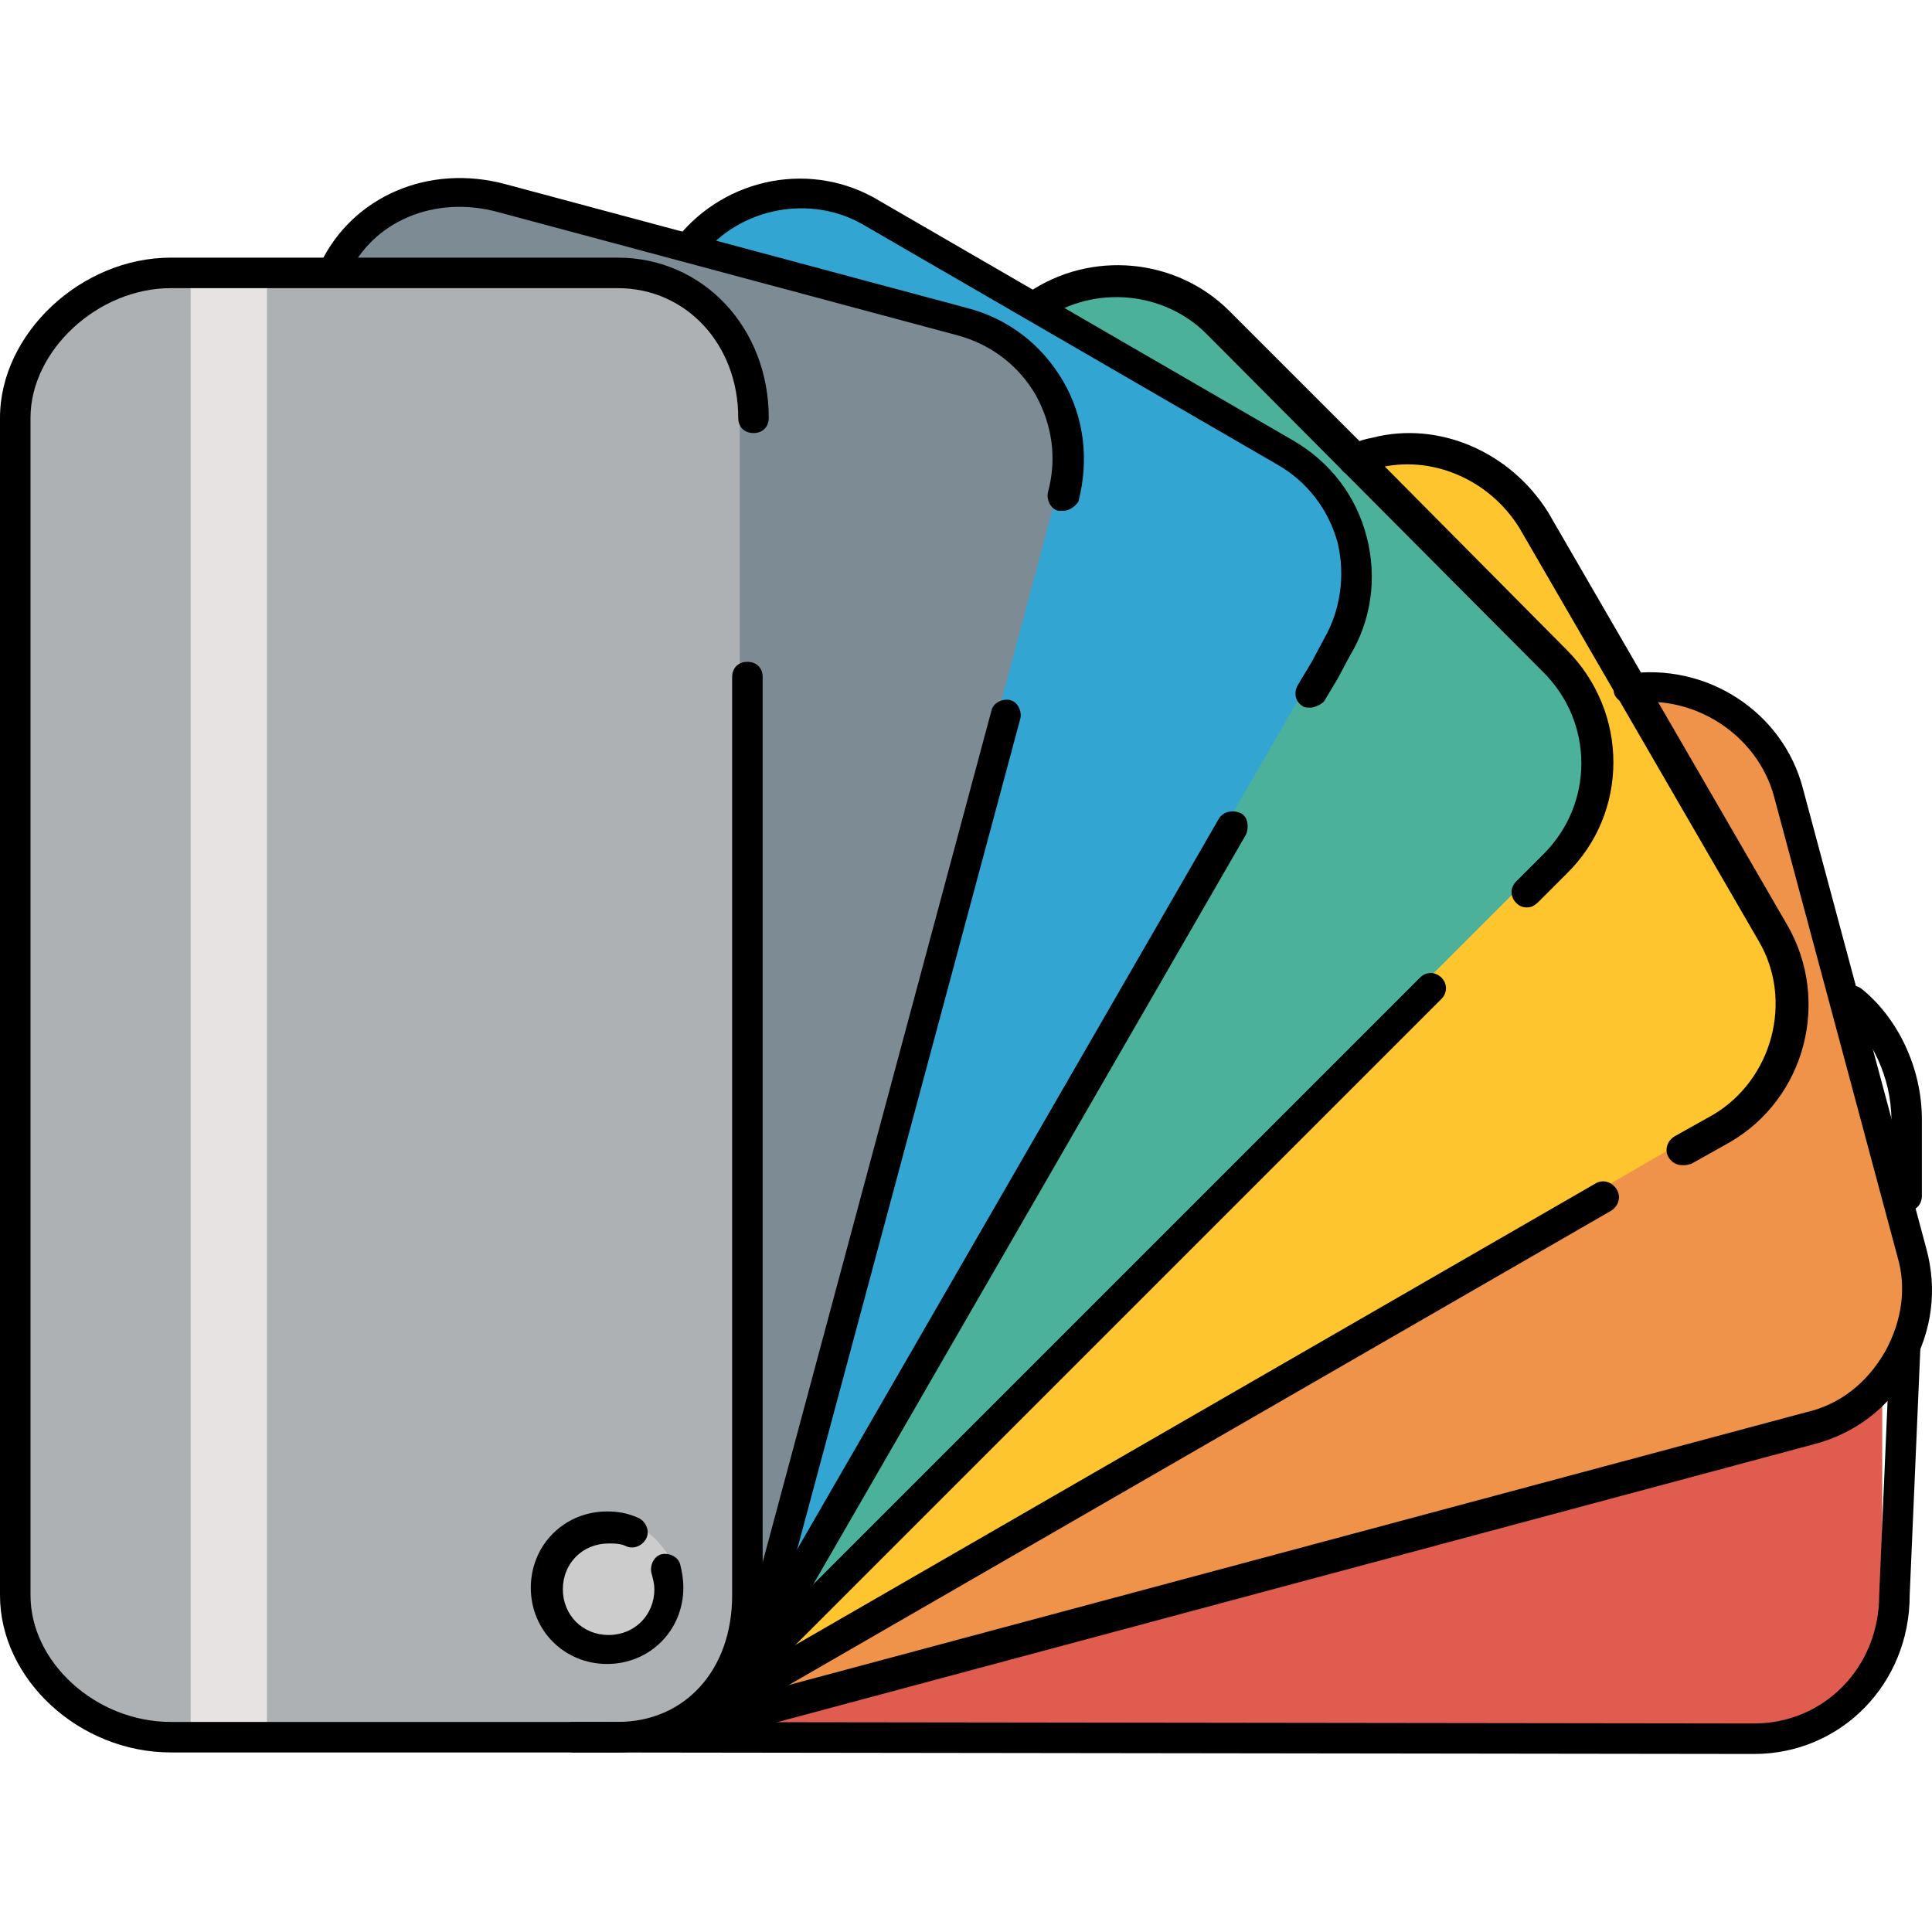<?xml version="1.0" encoding="iso-8859-1"?>
<!-- Uploaded to: SVG Repo, www.svgrepo.com, Generator: SVG Repo Mixer Tools -->
<svg version="1.1" id="Layer_1" xmlns="http://www.w3.org/2000/svg" xmlns:xlink="http://www.w3.org/1999/xlink" 
	 viewBox="0 0 506.653 506.653" xml:space="preserve">
<path style="fill:#DF5C4E;" d="M482.8,266.365l-324,187.6h300.4c19.6,0,34.4-16,34.4-35.6v-125.2
	C494,282.765,490.8,273.165,482.8,266.365z"/>
<path style="fill:#EF934A;" d="M500,329.165l-32.4-120.8c-4-15.6-18.4-26.4-34.4-26.4c-1.6,0-3.2,0-4.8,0.4l-245.2,268.8l292-78.4
	c9.6-2.4,17.2-8.8,22-17.2C501.2,347.165,502.4,337.965,500,329.165z"/>
<path style="fill:#FFC52F;" d="M462.8,245.965l-62.4-108.4c-6.4-10.8-18-17.6-30.8-17.6c-2.8,0-5.6,0.4-8.4,0.8
	c-1.6,0.4-3.2,0.8-4.8,1.6l-168,323.6l261.6-151.6C466.8,284.765,472.8,262.765,462.8,245.965z"/>
<path style="fill:#4BB19B;" d="M406.4,174.765l-88.8-88.4c-6.8-6.8-15.6-10.4-25.2-10.4c-6.8,0-13.6,2-19.2,5.6l-80.8,357.2
	l213.6-213.6C420,211.165,420,188.765,406.4,174.765z"/>
<path style="fill:#33A5D2;" d="M336,119.965l-108.8-62.8c-5.2-3.2-11.6-4.8-17.6-4.8c-10.4,0-20.8,4.8-27.2,12.8l15.6,364.8
	l151.2-261.6C358.8,151.565,352.8,129.565,336,119.965z"/>
<path style="fill:#7D8B95;" d="M252,85.565l-120.8-32.4c-2.8-0.8-6-1.2-9.2-1.2c-13.6,0-26,8-32,20l109.2,348.8l78-291.6
	C282.4,110.365,271.2,90.765,252,85.565z"/>
<path style="fill:#CCCCCC;" d="M165.2,399.965c-2-0.8-5.6,0-7.6,0c-7.6,0-12.4,8.4-12.4,16s6.4,14,14,14s16-4,16-11.6
	c0-1.6,0-10.4-0.8-11.6C172.8,400.765,165.2,400.365,165.2,399.965z"/>
<path style="fill:#AEB1B4;" d="M194,109.165c0-19.6-14.8-35.6-34.8-35.6H42.4c-19.6,0-36.4,16-36.4,35.6v308.8
	c0,19.6,16.8,35.6,36.4,35.6h116.8c19.6,0,34.8-16,34.8-35.6C194,417.965,194,109.165,194,109.165z M159.2,434.365c-10,0-18-8-18-18
	s8-18,18-18c2.4,0,4.8,0.4,7.2,1.6c0.4,0,7.2,2.8,10,10.8c0.8,2,0.8,4,0.8,6C177.2,425.965,169.2,434.365,159.2,434.365z"/>
<rect x="50" y="73.565" style="fill:#E8E3E3;" width="20" height="380"/>
<path d="M162,459.565H44.8c-24,0-44.8-19.2-44.8-41.2v-308.8c0-22,21.2-42,44.8-42H162c22.4,0,39.6,18.4,39.6,42c0,2.4-1.6,4-4,4
	s-4-1.6-4-4c0-19.2-13.6-34-31.6-34H44.8c-19.2,0-36.8,16.4-36.8,34v308.8c0,17.6,17.2,33.2,36.8,33.2H162c17.6,0,30-13.6,30-33.2
	v-240.8c0-2.4,1.6-4,4-4s4,1.6,4,4v240.8C200,442.365,184,459.565,162,459.565z"/>
<path d="M159.2,436.365c-11.2,0-20-8.8-20-20s8.8-20,20-20c2.8,0,5.2,0.4,8,1.6c2,0.8,3.2,3.2,2.4,5.2s-3.2,3.2-5.2,2.4
	c-1.6-0.8-3.2-0.8-4.8-0.8c-6.8,0-12,5.2-12,12s5.2,12,12,12s12-5.2,12-12c0-1.6-0.4-2.8-0.8-4.4c-0.4-2,0.8-4.4,2.8-4.8
	s4.4,0.8,4.8,2.8c0.4,1.6,0.8,3.6,0.8,6C179.2,427.565,170.4,436.365,159.2,436.365z"/>
<path d="M199.2,432.365c-0.4,0-0.8,0-1.2,0c-2-0.4-3.2-2.8-2.8-4.8l64.8-241.2c0.4-2,2.8-3.2,4.8-2.8c2,0.4,3.2,2.8,2.8,4.8
	l-64.8,241.2C202.4,431.165,200.8,432.365,199.2,432.365z"/>
<path d="M278.8,133.965c-0.4,0-0.8,0-1.2,0c-2-0.4-3.2-2.8-2.8-4.8c2.4-8.8,1.2-17.6-3.2-25.6c-4.4-7.6-11.6-13.2-20.4-15.6
	l-120.8-32.4c-16.4-4.4-32.8,2.4-39.2,16.8c-0.8,2-3.2,2.8-5.2,2s-2.8-3.2-2-5.2c8.4-17.6,28.4-26.4,48.8-20.8l120.8,32.4
	c10.8,2.8,19.6,9.6,25.2,19.2c5.6,9.6,6.8,20.8,4,31.6C282,132.765,280.4,133.965,278.8,133.965z"/>
<path d="M196,441.165c-0.8,0-1.2,0-2-0.4c-2-1.2-2.4-3.6-1.6-5.6l127.2-220.4c1.2-2,3.6-2.4,5.6-1.6s2.4,3.6,1.6,5.6l-127.2,220.4
	C198.8,440.365,197.2,441.165,196,441.165z"/>
<path d="M343.6,185.565c-0.8,0-1.6,0-2-0.4c-2-1.2-2.4-3.6-1.2-5.6l3.6-6l3.2-6c4.4-7.6,5.6-16.8,3.6-25.2c-2.4-8.8-8-16-15.6-20.4
	l-108.4-62.8c-14-8.4-32.8-4.8-42.8,8c-1.2,1.6-4,2-5.6,0.8s-2-4-0.8-5.6c12.8-16,35.6-20.4,53.2-9.6l108.4,62.8
	c9.6,5.6,16.4,14.4,19.2,25.2c2.8,10.8,1.2,22-4.4,31.2l-3.2,6l-3.6,6C346.4,184.765,344.8,185.565,343.6,185.565z"/>
<path d="M189.2,449.165c-1.2,0-2-0.4-2.8-1.2c-1.6-1.6-1.6-4,0-5.6l186-186c1.6-1.6,4-1.6,5.6,0s1.6,4,0,5.6l-186,186
	C191.2,448.765,190.4,449.165,189.2,449.165z"/>
<path d="M400.4,237.965c-1.2,0-2-0.4-2.8-1.2c-1.6-1.6-1.6-4,0-5.6l7.2-7.2c13.2-13.2,13.2-34.4,0-47.6l-88.4-88.8
	c-11.2-11.2-29.2-12.8-42.4-4c-2,1.2-4.4,0.8-5.6-1.2c-1.2-2-0.8-4.4,1.2-5.6c16.4-11.2,38.8-9.2,52.8,4.8l36.8,36.8l51.6,52
	c16.4,16.4,16.4,42.8,0,58.8l-7.2,7.2C402.4,237.565,401.6,237.965,400.4,237.965z"/>
<path d="M183.2,454.765c-1.2,0-2.8-0.8-3.6-2c-1.2-2-0.4-4.4,1.6-5.6l237.2-136.8c2-1.2,4.4-0.4,5.6,1.6c1.2,2,0.4,4.4-1.6,5.6
	l-237.2,136.8C184.4,454.765,184,454.765,183.2,454.765z"/>
<path d="M441.2,305.565c-1.6,0-2.8-0.8-3.6-2c-1.2-2-0.4-4.4,1.6-5.6l10-5.6c15.6-9.2,21.2-30,12-45.6l-62.8-108.4
	c-8-12.8-23.2-19.2-37.2-15.6c-1.2,0.4-2.4,0.8-3.6,1.2l-1.2,0.4c-2,0.8-4.4,0-5.2-2.4s0-4.4,2.4-5.2l1.2-0.4
	c1.6-0.8,3.2-1.2,5.2-1.6c17.2-4.4,36,3.6,46,19.6l62.8,108.4c11.2,19.6,4.8,45.2-15.2,56.8l-10,5.6
	C442.4,305.565,442,305.565,441.2,305.565z"/>
<path d="M176.4,457.965c-1.6,0-3.2-1.2-4-2.8c-0.4-2,0.8-4.4,2.8-4.8l298.4-80c8.8-2,16-7.6,20.8-16c4.4-8,5.6-16.8,3.2-24.8
	l-32.4-120.8c-4.4-16-20.8-26.8-37.6-24.4c-2,0.4-4.4-1.2-4.4-3.2c-0.4-2,1.2-4.4,3.2-4.4c21.2-3.2,41.2,10,46.4,30l32.4,120.8
	c2.8,10.4,1.6,21.2-4,31.2c-5.6,10.4-14.8,17.2-25.6,20l-298.4,80C177.2,457.965,176.8,457.965,176.4,457.965z"/>
<path d="M460,459.965l-309.6-0.4c-2.4,0-4-1.6-4-4s1.6-4,4-4l0,0l309.6,0.4c18.4,0,32.8-14.8,32.8-33.6l2.8-64.8c0-2.4,2-4,4-4
	c2.4,0,4,2,4,4l-2.8,64.8C500.8,441.565,482.8,459.965,460,459.965z"/>
<path d="M500,317.565c-2.4,0-4-1.6-4-4v-20c0-10.8-5.2-22-12.8-28c-1.6-1.2-2-4-0.8-5.6s4-2,5.6-0.8c9.6,7.6,16,20.8,16,34.4v20
	C504,315.965,502.4,317.565,500,317.565z"/>
</svg>